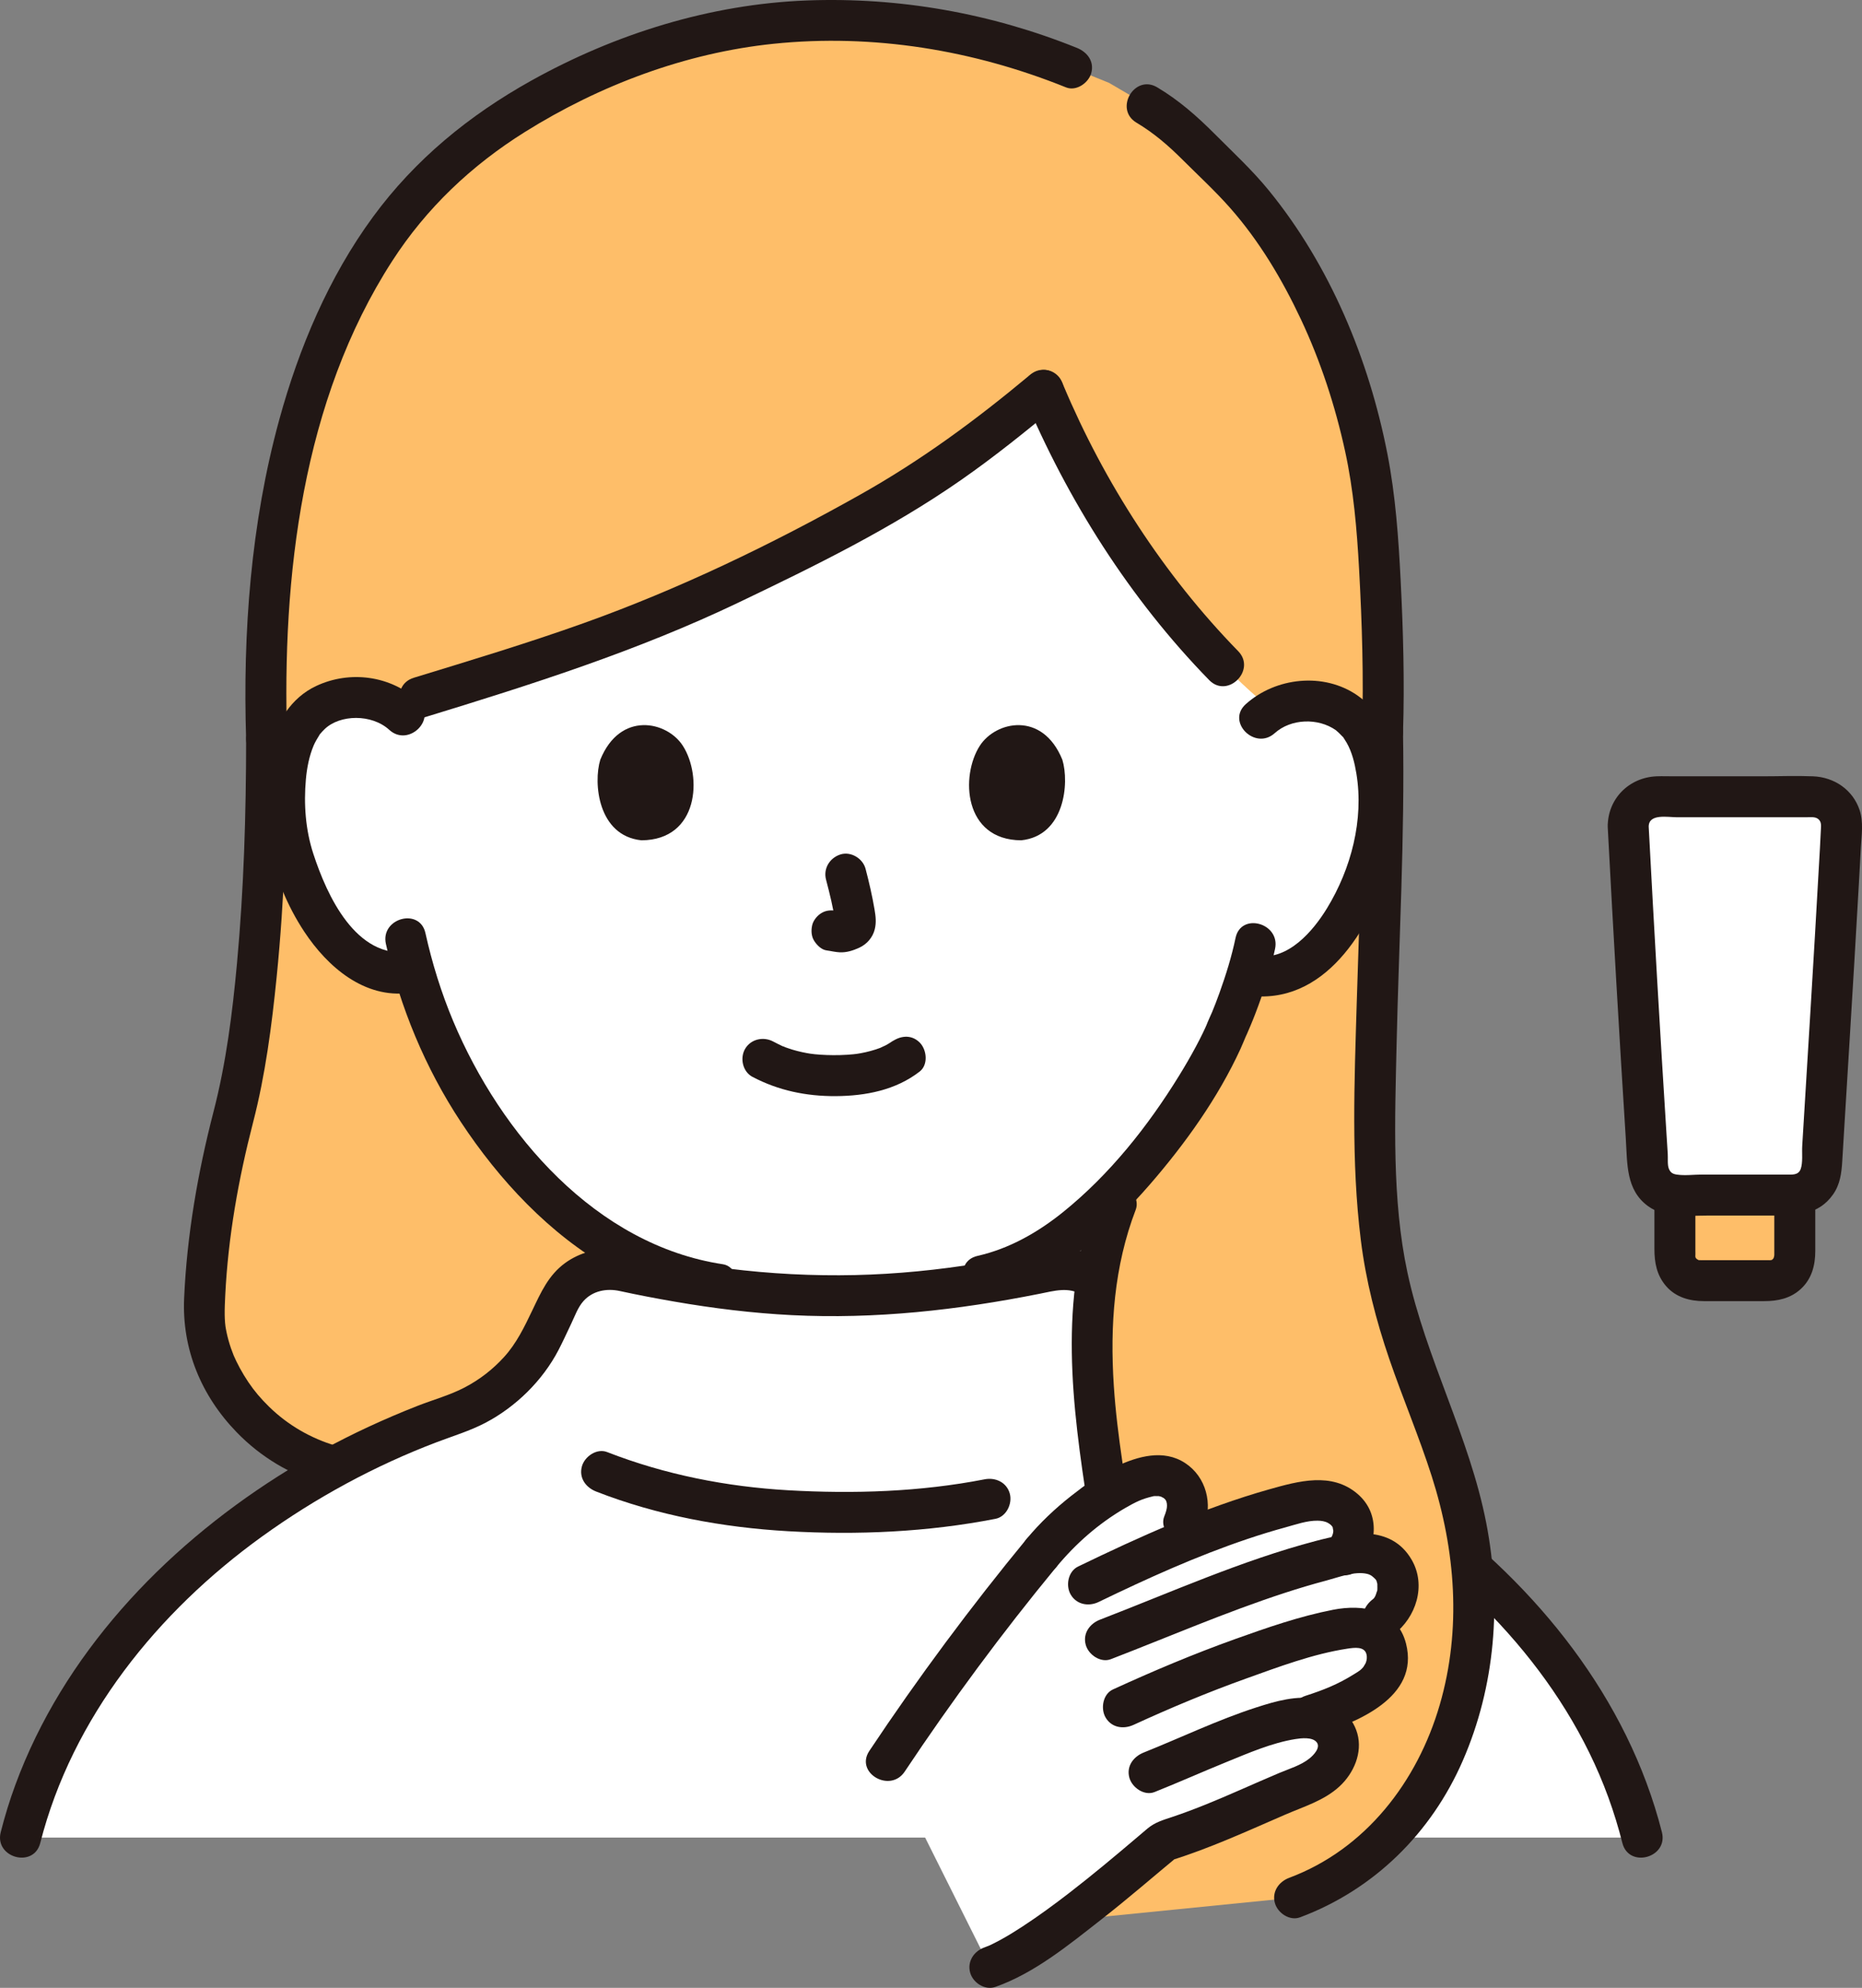 <?xml version="1.0" encoding="UTF-8"?><svg id="b" xmlns="http://www.w3.org/2000/svg" width="218.156" height="232.888" viewBox="0 0 218.156 232.888"><rect x="0" y="0" width="218.156" height="232.888" fill="#808080" stroke="none"/><defs><style>.d{fill:#fff;}.e{fill:none;}.f{fill:#211715;}.g{fill:#febe69;}</style></defs><g id="c"><path class="g" d="M36.413,105.681c-.926-1.828-1.543-3.597-2.02-5.021-1.474-4.398-1.54-11.498.696-15.343h-3.853c.073,21.918-1.688,37.684-4.177,46.57-1.658,5.958-3.075,15.88-3.135,21.934-.055,6.725,5.673,15.448,15.252,18.038,4.575-2.493,9.352-4.586,14.204-6.243,4.424-1.581,8.21-4.938,10.238-9.175.689-1.439,1.38-2.888,2.054-4.276,1.244-2.556,4.242-3.934,7.172-3.318,3.745.794,7.407,1.491,11.218,2.009.003-.265.003-.428.003-.428-9.463-1.379-17.175-6.61-24.317-15.227-5.98-7.214-9.371-14.972-11.234-21.396-2.58.652-5.363-.316-7.206-1.836-2.257-1.861-3.793-4.117-4.893-6.289Z"/><path class="f" d="M28.838,86.627c-.006,8.761-.269,17.534-1.074,26.262-.537,5.823-1.269,11.632-2.739,17.319-1.849,7.152-3.126,14.495-3.452,21.887-.263,5.959,2.002,11.411,6.15,15.693,5.76,5.946,13.92,8.073,21.967,6.799,1.281-.203,1.992-1.803,1.676-2.952-.375-1.365-1.667-1.88-2.952-1.676-6.138.972-12.45-.811-16.886-5.152-.973-.952-1.727-1.835-2.441-2.899-.355-.529-.685-1.074-.989-1.634-.149-.274-.291-.55-.426-.831-.074-.152-.359-.802-.286-.623-.464-1.143-.812-2.351-.993-3.573.057.388-.016-.168-.025-.291-.023-.303-.039-.606-.043-.91-.01-.76.027-1.523.064-2.282.338-6.868,1.548-13.635,3.265-20.28,1.436-5.556,2.184-11.301,2.757-17.002.93-9.251,1.221-18.561,1.227-27.854.002-3.089-4.798-3.094-4.8,0h0Z"/><path class="f" d="M118.931,148.415c.015,2.899-.018,5.965.664,8.795.819,3.397,3.011,5.996,5.833,7.936,4.234,2.911,9.356,4.317,14.1,6.175,1.207.473,2.634-.519,2.952-1.676.374-1.36-.465-2.478-1.676-2.952-4.073-1.595-8.408-2.82-12.137-5.156-2.166-1.357-3.827-3.045-4.444-5.603-.58-2.404-.48-5.056-.493-7.519-.016-3.088-4.816-3.094-4.8,0h0Z"/><path class="e" d="M31.295,85.803c0,25.533-6.85,40.423-12.962,54.05-2.617,5.834-4.272,14.061-3.959,20.448.815,16.647,8.78,24.793,23.029,30.292"/><path class="g" d="M76.569,72.439c-10.702,4.377-21.746,7.486-30.723,10.284-1.344-.757-2.856-1.055-4.205-1.013-4.065.127-5.803,2.319-6.552,3.607,0,0-1.917,0-3.889-.006-.769-30.655,7.423-52.917,20.235-65.183,7.833-7.499,25.485-17.716,45.317-17.716,12.096,0,20.612,2.2,28.788,5.514l4.399,1.783c2.214,1.296,4.428,2.592,4.428,2.592,3.825,2.239,5.189,4.157,9.125,7.928,9.884,9.47,16.753,26.509,17.847,41.767.316,4.402.934,14.914.644,23.781l-2.13.025c-.739-1.294-2.46-3.499-6.524-3.658-1.867-.073-4.052.503-5.678,2.054l-4.281-6.219c-8.44-8.605-16.206-20.483-21.12-32.257-11.613,9.69-17.919,13.766-38.902,23.733-2.228,1.058-4.495,2.05-6.777,2.983Z"/><path class="e" d="M130.701,14.077c-9.239-6.041-19.972-9.83-33.457-9.83-14.146,0-26.158,4.266-35.77,11.414-11.162,8.3-23.801,23.086-24.812,47.017-.242,5.72.487,12.274,2.216,18.924"/><path class="e" d="M155.648,81.601c1.729-7,2.459-12.381,2.183-18.924-.852-20.169-9.62-33.842-19.327-42.612"/><path class="f" d="M133.155,14.374c2.022,1.202,3.713,2.662,5.374,4.319,1.869,1.864,3.824,3.663,5.573,5.642,3.429,3.879,6.121,8.402,8.317,13.076,2.313,4.924,4.019,10.145,5.177,15.458.993,4.555,1.38,9.139,1.636,13.783.351,6.365.549,12.751.351,19.125-.096,3.09,4.704,3.087,4.8,0,.184-5.915.021-11.84-.278-17.748-.252-4.987-.596-9.953-1.555-14.863-2.164-11.078-6.723-22.062-13.887-30.851-1.94-2.381-4.189-4.458-6.353-6.63-2.062-2.069-4.21-3.958-6.731-5.456-2.662-1.582-5.079,2.566-2.423,4.145h0Z"/><path class="f" d="M56.938,171.171c4.791-1.88,9.98-3.336,14.174-6.409,2.66-1.949,4.694-4.61,5.369-7.902.564-2.75.572-5.646.587-8.445.016-3.089-4.784-3.093-4.8,0-.012,2.309.03,4.717-.383,6.993-.458,2.524-1.913,4.383-4.008,5.777-3.712,2.468-8.096,3.741-12.216,5.358-1.206.473-2.046,1.608-1.676,2.952.316,1.149,1.739,2.152,2.952,1.676h0Z"/><path class="d" d="M192.399,215.283c-6.014-23.957-28.481-42.382-52.384-50.142-3.077-1.774-5.568-4.45-7.125-7.699-.846-1.766-1.704-3.569-2.538-5.276-1.244-2.569-4.242-3.934-7.185-3.318-8.149,1.699-16.15,2.957-25.155,2.957-9.513,0-17.154-1.258-25.168-2.957-2.93-.615-5.927.763-7.172,3.318-.674,1.388-1.364,2.837-2.054,4.276-2.029,4.236-5.814,7.594-10.238,9.175-23.401,7.993-45.078,26.151-50.981,49.667"/><path class="f" d="M69.853,174.743c7.171,2.798,14.843,4.21,22.513,4.648,8.096.463,16.302.1,24.268-1.454,1.273-.248,2.001-1.771,1.676-2.952-.365-1.33-1.676-1.925-2.952-1.676-7.538,1.47-15.335,1.72-22.992,1.283-7.256-.415-14.457-1.832-21.237-4.477-1.208-.471-2.634.518-2.952,1.676-.373,1.359.464,2.479,1.676,2.952h0Z"/><path class="f" d="M126.177,5.612C116.133,1.561,105.379-.356,94.541.054c-11.314.428-22.455,3.907-32.315,9.404-7.264,4.05-13.598,9.229-18.526,15.951-5.183,7.069-8.675,15.344-10.982,23.764-3.328,12.149-4.279,24.899-3.88,37.453.098,3.081,4.898,3.095,4.8,0-.606-19.067,1.748-39.69,12.328-56.066,3.987-6.171,9.257-11.171,15.539-15.101,8.746-5.472,18.818-9.264,29.111-10.328,11.687-1.207,23.432.73,34.286,5.109,1.203.485,2.637-.528,2.952-1.676.377-1.371-.469-2.465-1.676-2.952h0Z"/><path class="d" d="M88.231,67.113c-1.536.745-3.161,1.524-4.884,2.343-12.675,6.021-26.611,9.873-37.502,13.267-1.343-.757-2.855-1.054-4.203-1.012-4.065.127-5.803,2.319-6.552,3.607-2.237,3.844-2.17,10.944-.696,15.343,1.044,3.115,2.755,7.881,6.913,11.309,1.843,1.52,4.626,2.488,7.205,1.834,1.864,6.426,5.255,14.184,11.235,21.398,4.629,5.585,9.498,9.747,14.927,12.36,0,0,0,.778,0,1.898,7.116,1.38,14.23,2.344,22.112,2.344,9.26,0,16.746-1.192,24.53-2.822,0-1.133,0-1.926,0-1.926,11.622-6.439,20.793-22.122,22.48-26.645.584-1.204,1.541-3.684,2.318-6.217.407.07.639.11.639.11,2.417.418,4.95-.499,6.674-1.898,4.184-3.396,5.932-8.148,7-11.255,1.508-4.387,1.63-11.486-.577-15.347-.739-1.294-2.46-3.499-6.524-3.658-1.373-.054-2.919.244-4.283,1.028-1.175-.952-2.347-1.979-3.51-3.072-9.264-8.707-17.954-21.603-23.286-34.378-10.659,8.894-16.847,13.059-34.017,21.39Z"/><path class="f" d="M88.163,126.159c3.045,1.608,6.324,2.28,9.767,2.258,3.49-.023,7.028-.705,9.825-2.884,1.023-.797.837-2.557,0-3.394-1.01-1.01-2.368-.799-3.394,0,.719-.56.126-.108-.058.01-.198.127-.401.244-.609.353-.158.083-.89.38-.261.145-.279.105-.555.214-.84.305-.765.246-1.555.422-2.35.536.333-.048-.155.014-.266.025-.231.023-.461.042-.693.057-.556.036-1.113.05-1.671.047-.499-.003-.998-.02-1.496-.054-.229-.016-.457-.034-.685-.057.001,0-.798-.107-.373-.041-.742-.115-1.476-.272-2.196-.487-.308-.092-.607-.202-.911-.306-.099-.034-.194-.086-.294-.114.6.172.21.094.042.015-.377-.177-.748-.363-1.116-.557-1.146-.605-2.61-.291-3.284.861-.634,1.084-.289,2.676.861,3.284h0Z"/><path class="f" d="M96.782,103.057c.429,1.637.841,3.3,1.087,4.975l-.086-.638c.029.23.042.456.019.687l.086-.638c-.016.107-.04.207-.076.309l.242-.573c-.032.072-.065.133-.109.199l.375-.486c-.051.062-.1.11-.163.16l.486-.375c-.126.081-.258.146-.394.209l.573-.242c-.217.091-.432.157-.664.194l.638-.086c-.21.025-.414.023-.623-.001l.638.086c-.235-.033-.466-.09-.701-.122-.67-.09-1.239-.115-1.849.242-.498.291-.973.862-1.103,1.434-.14.614-.11,1.304.242,1.849.312.484.835,1.022,1.434,1.103.522.07,1.028.203,1.558.227.807.035,1.558-.21,2.279-.54.887-.406,1.579-1.195,1.815-2.151.2-.808.113-1.524-.024-2.334-.271-1.603-.641-3.191-1.053-4.763-.318-1.214-1.729-2.072-2.952-1.676-1.25.404-2.018,1.651-1.676,2.952h0Z"/><path class="f" d="M70.33,89.008c-.831,2.7-.289,8.911,4.826,9.439,6.761-.04,7.12-7.55,4.844-11.08-1.863-2.891-7.342-4.093-9.67,1.641Z"/><path class="f" d="M124.468,89.008c.831,2.7.29,8.911-4.825,9.439-6.761-.041-7.121-7.55-4.845-11.08,1.863-2.891,7.342-4.093,9.67,1.641Z"/><path class="f" d="M120.551,44.026c-6.244,5.206-12.629,9.911-19.812,13.947-10.341,5.811-21.173,11.034-32.344,15.028-6.567,2.348-13.244,4.361-19.911,6.401-2.945.901-1.689,5.536,1.276,4.629,12.527-3.832,24.934-7.778,36.776-13.445,8.934-4.276,17.899-8.663,26.045-14.339,3.937-2.743,7.68-5.755,11.364-8.826.996-.831.858-2.536,0-3.394-.986-.986-2.395-.833-3.394,0h0Z"/><path class="f" d="M145.065,76.283c-8.685-8.902-15.69-19.739-20.503-31.198-.502-1.194-1.587-2.051-2.952-1.676-1.126.309-2.181,1.75-1.676,2.952,5.147,12.254,12.436,23.783,21.737,33.316,2.161,2.215,5.554-1.181,3.394-3.394h0Z"/><path class="f" d="M194.713,214.645c-4.006-15.728-14.644-28.8-27.538-38.285-6.591-4.848-13.839-8.738-21.453-11.719-1.789-.7-3.904-1.128-5.5-2.197-1.611-1.079-3.023-2.518-4.088-4.136-2.423-3.684-3.193-9.016-7.526-11.068-2.114-1.002-4.262-1.07-6.524-.615-2.436.49-4.873.968-7.326,1.369-4.815.787-9.676,1.274-14.556,1.385-4.981.113-9.968-.148-14.912-.762-2.16-.268-4.31-.624-6.451-1.017-2.222-.407-4.478-1.075-6.729-1.265-2.051-.174-4.223.415-5.889,1.626-1.955,1.421-2.833,3.421-3.849,5.543-.936,1.955-1.849,3.866-3.32,5.483-1.329,1.461-2.867,2.649-4.618,3.564s-3.699,1.441-5.536,2.162c-1.936.76-3.852,1.578-5.738,2.454-3.645,1.693-7.181,3.623-10.573,5.779-13.557,8.619-25.175,20.921-30.79,36.162-.669,1.815-1.235,3.664-1.712,5.539-.763,2.995,3.865,4.272,4.629,1.276,3.749-14.721,13.765-27.086,25.931-35.873,6.328-4.57,13.273-8.347,20.575-11.111,1.893-.717,3.838-1.302,5.638-2.243s3.487-2.195,4.931-3.626,2.708-3.105,3.646-4.906c.529-1.015.999-2.064,1.494-3.096.423-.881.772-1.906,1.43-2.641,1.087-1.216,2.726-1.513,4.261-1.177,2.118.463,4.251.867,6.387,1.237,4.557.789,9.159,1.356,13.779,1.589,9.764.492,19.453-.597,29.021-2.505,1.709-.341,3.4-.851,4.996.141,1.642,1.021,2.266,3.291,3.059,4.948,1.974,4.122,4.343,7.639,8.267,10.147,1.658,1.059,3.786,1.495,5.622,2.197,1.73.661,3.435,1.378,5.116,2.154,3.593,1.657,7.081,3.541,10.432,5.643,12.685,7.959,23.929,19.496,29.136,33.761.642,1.759,1.187,3.549,1.649,5.363.762,2.991,5.393,1.724,4.629-1.276h0Z"/><path class="g" d="M116.679,225.811c4.729-3.506,8.626-8.122,11.277-13.379,8.541-16.895.306-34.787-.012-53.72-.107-6.663.645-13.474,4.08-20.518,6.239-6.867,10.654-14.782,11.773-17.783.584-1.204,1.541-3.684,2.318-6.217l.639.11c2.417.418,4.95-.499,6.674-1.898,4.184-3.396,5.932-8.148,7.001-11.255,1.508-4.387,1.63-11.486-.577-15.348h2.13c.397,21.667-2.396,48.937.419,63.022,2.87,14.359,9.624,22.882,10.269,37.395.645,14.513-5.881,30.545-20.988,36.09l-35.003,3.501Z"/><path class="f" d="M45.215,110.586c1.641,7.382,4.61,14.539,8.777,20.854,4.49,6.805,10.402,13.177,17.566,17.201,3.677,2.065,7.7,3.47,11.868,4.101,1.28.194,2.58-.322,2.952-1.676.312-1.134-.387-2.757-1.676-2.952-14.87-2.251-26.031-15.22-31.604-28.482-1.399-3.329-2.472-6.799-3.255-10.322-.67-3.014-5.299-1.739-4.629,1.276h0Z"/><path class="f" d="M49.001,82.111c-3.235-2.96-7.989-3.604-11.955-1.745-2.945,1.38-4.658,4.23-5.43,7.293-1.81,7.175-.016,15.367,4.035,21.495,2.716,4.109,7.044,7.874,12.315,7.165,1.284-.173,2.4-.98,2.4-2.4,0-1.163-1.106-2.574-2.4-2.4-6.262.841-9.658-6.595-11.257-11.497-.915-2.804-1.133-5.797-.87-8.726.119-1.324.386-2.716.905-3.946.176-.417.411-.801.646-1.186.228-.374,0-.04.098-.155.171-.204.351-.399.542-.584,1.792-1.737,5.524-1.798,7.578.081,2.275,2.082,5.679-1.303,3.394-3.394h0Z"/><path class="f" d="M144.761,109.876c-.458,2.191-1.126,4.337-1.883,6.443-.253.705-.674,1.811-.868,2.256-.175.4-.362.792-.528,1.197-.04.098-.272.68-.11.291.17-.407-.125.276-.173.38-.092.2-.186.399-.282.598-.249.515-.511,1.023-.781,1.528-.626,1.172-1.294,2.321-1.991,3.452-3.663,5.942-8.123,11.562-13.573,15.963-2.971,2.399-6.329,4.308-10.039,5.148-3.012.682-1.737,5.311,1.276,4.629,7.59-1.718,13.923-7.245,18.897-12.978,4.14-4.772,7.995-10.15,10.639-15.916.258-.563.481-1.142.726-1.71-.261.606-.032.102.034-.045.139-.306.267-.618.397-.928.198-.472.39-.945.573-1.423.95-2.472,1.773-5.014,2.315-7.608.63-3.014-3.996-4.303-4.629-1.276h0Z"/><path class="f" d="M149.346,85.896c1.905-1.716,5.082-1.817,7.165-.352.119.084.538.48.81.777.099.109-.106-.187.13.171.114.172.225.344.327.523.629,1.098.936,2.374,1.14,3.616.89,5.411-.614,11.143-3.443,15.777-1.635,2.678-4.542,6.086-8.084,5.582-1.282-.182-2.578.314-2.952,1.676-.309,1.125.385,2.769,1.676,2.952,9.054,1.288,14.35-7.697,16.725-15.126,1.202-3.76,1.351-7.904.763-11.784-.487-3.216-1.82-6.33-4.557-8.231-3.955-2.749-9.598-2.125-13.095,1.025-2.3,2.072,1.103,5.458,3.394,3.394h0Z"/><path class="f" d="M159.581,85.778c.185,10.563-.31,21.125-.622,31.681-.273,9.226-.663,18.614.475,27.799.592,4.777,1.784,9.419,3.344,13.97,1.575,4.596,3.482,9.074,4.962,13.703,2.787,8.717,3.52,17.937.944,26.797-2.617,9.001-8.684,16.918-17.64,20.267-1.213.454-2.042,1.623-1.676,2.952.32,1.166,1.732,2.133,2.952,1.676,8.668-3.241,15.371-9.875,19.057-18.335,3.822-8.769,4.573-18.495,2.758-27.85-1.964-10.122-7.079-19.289-9.239-29.372-1.821-8.499-1.467-17.848-1.268-26.678.275-12.202.966-24.403.752-36.611-.054-3.085-4.854-3.095-4.8,0h0Z"/><path class="f" d="M128.434,140.449c-4.478,11.694-2.823,24.277-.945,36.319,1.686,10.81,3.686,22.409-.836,32.827-2.411,5.554-6.343,10.512-11.185,14.144-1.035.776-1.569,2.074-.861,3.284.597,1.02,2.241,1.643,3.284.861,9.614-7.21,15.49-17.862,16.236-29.879.746-12.001-2.853-23.759-3.631-35.67-.459-7.025.032-13.987,2.567-20.609.464-1.211-.513-2.633-1.676-2.952-1.353-.372-2.487.461-2.952,1.676h0Z"/><path class="g" d="M196.235,140.051v7.076c0,1.605,1.301,2.906,2.906,2.906h8.235c1.605,0,2.906-1.301,2.906-2.906v-7.584"/><path class="f" d="M193.835,140.051c0,2.089,0,4.178,0,6.267,0,1.618.269,3.088,1.374,4.363,1.128,1.302,2.761,1.752,4.418,1.752h7.072c1.592,0,3.081-.31,4.298-1.433,1.273-1.175,1.685-2.768,1.685-4.436,0-2.341,0-4.681,0-7.022,0-1.255-1.104-2.458-2.4-2.4s-2.4,1.055-2.4,2.4c0,1.914,0,3.828,0,5.742v1.393c0,.116.001.233,0,.349-.002.177-.123.507.031.026-.078.241-.185.459.012.119-.052.09-.142.223-.175.314.017-.045.296-.285.105-.13-.063.051-.131.132-.185.193-.149.167-.26.074.064-.046-.079.029-.159.094-.234.134-.3.157.364-.207.069-.038-.077.044-.185.041-.268.068.421-.135.264-.022.075-.031-.009,0-.019,0-.028,0-.098-.004-.198,0-.296,0h-6.571c-.375,0-.749.002-1.124,0-.068,0-.136-.003-.204,0s-.136-.01-.204-.006c.449-.022.256.007.086-.004-.258-.017-.128-.056.061.054-.09-.052-.223-.142-.314-.175.045.017.285.296.13.105-.051-.063-.132-.131-.193-.185-.167-.149-.074-.26.046.064-.029-.079-.094-.159-.134-.234-.125-.24.062.14.065.157-.012-.085-.079-.178-.073-.266.019-.291-.013.457.011-.015.01-.196,0-.395,0-.591,0-2.162,0-4.323,0-6.485,0-1.255-1.104-2.458-2.4-2.4s-2.4,1.055-2.4,2.4h0Z"/><path class="d" d="M190.763,96.854c.669,12.714,1.527,27.445,2.343,40.036.114,1.756,1.57,3.116,3.329,3.116,3.721,0,9.9,0,13.628,0,1.765,0,3.223-1.37,3.329-3.131.761-12.678,1.692-27.275,2.362-40.02.1-1.909-1.421-3.506-3.333-3.506h-18.326c-1.912,0-3.433,1.597-3.332,3.506Z"/><path class="f" d="M188.363,96.854c.643,12.201,1.348,24.399,2.122,36.592.183,2.878.002,5.951,2.579,7.842,2.041,1.497,4.709,1.118,7.101,1.118,2.54,0,5.079,0,7.619,0,2.688,0,5.255-.028,6.971-2.457.842-1.191,1.004-2.523,1.089-3.942.093-1.547.187-3.094.281-4.641.185-3.045.372-6.089.558-9.134.38-6.239.757-12.478,1.108-18.718.08-1.416.158-2.833.235-4.25s.315-2.946-.139-4.328c-.796-2.421-2.986-3.891-5.482-3.989-1.979-.078-3.977,0-5.957,0h-10.364c-.66,0-1.327-.027-1.987,0-3.243.132-5.744,2.627-5.732,5.906.011,3.088,4.811,3.094,4.8,0-.005-1.571,2.238-1.106,3.342-1.106h8.123c2.326,0,4.652,0,6.978,0,.461,0,1.058-.097,1.428.213.408.341.318.812.297,1.329-.058,1.4-.15,2.8-.227,4.2-.604,10.925-1.293,21.845-1.954,32.766-.048.796.094,1.975-.184,2.715s-1.02.635-1.671.635c-2.147,0-4.294,0-6.44,0-1.143,0-2.285,0-3.428,0-.959,0-2.046.149-2.992,0-.477-.075-.732-.241-.914-.696-.177-.443-.093-1.237-.125-1.731-.046-.724-.092-1.447-.138-2.171-.763-12.048-1.459-24.1-2.094-36.155-.162-3.073-4.963-3.092-4.8,0Z"/><path class="d" d="M151.792,209.492c-5.418,2.244-9.908,4.53-15.359,6.182-2.081,1.712-14.65,12.812-20.456,14.791l-12.053-24.125c5.618-8.45,11.655-16.591,18.077-24.378,2.926-3.578,7.167-6.722,9.737-7.969,1.335-.647,2.767-1.213,4.116-1.119,1.24.086,2.317.759,2.861,1.789s.545,2.398.003,3.633l.638,1.983c4.518-1.831,9.134-3.411,13.53-4.378,1.83-.401,4.02-.042,5.14,1.518.434.607,1.348,2.644-.668,4.807.931-.196,1.875-.321,2.821-.239,1.371.119,2.377.76,3.144,1.964,1.037,1.629.569,6.364-4.102,6.194,3.373,1.008,4.033,4.18,2.607,6.346-1.554,2.36-8.226,4.491-8.226,4.491l-.935.298c.483-.011.965.037,1.437.144,1.109.25,2.184.992,2.561,2.121.393,1.178-.06,2.525-.852,3.453s-1.837,1.607-2.943,2.053c-.364.147-.724.294-1.08.441Z"/><path class="f" d="M123.7,183.66c2.364-2.858,5-5.154,8.082-6.962.535-.314,1.19-.666,1.681-.879s1.004-.37,1.522-.494c.168-.027.185-.037.053-.032l.274-.022s.682.022.468-.007c-.246-.033.331.094.388.114-.369-.131.216.138.265.172-.268-.185.028.046.122.152.112.123.103.114-.026-.028l.116.201c-.077-.355.094.396.092.381-.043-.257-.011.058-.01.147.004.318-.111.738-.32,1.255-.486,1.202.529,2.637,1.676,2.952,1.372.377,2.464-.47,2.952-1.676,1.094-2.704.298-5.903-2.179-7.529-2.528-1.659-5.548-.793-8.059.387-1.908.897-3.629,2.149-5.28,3.448-1.901,1.496-3.669,3.159-5.212,5.024-.826.998-.977,2.417,0,3.394.85.85,2.564,1.004,3.394,0h0Z"/><path class="f" d="M128.73,187.673c5.682-2.748,11.442-5.361,17.43-7.377,1.47-.495,2.953-.953,4.45-1.36,1.211-.33,2.519-.804,3.781-.782.41.007.834.064,1.197.262.358.196.474.387.525.466.222.34-.035-.209.032.086.023.099.081.528.068.247.022.461-.15.845-.491,1.252-.832.993-.973,2.421,0,3.394.855.855,2.558.998,3.394,0,2.177-2.598,2.735-6.454-.075-8.854-3.017-2.577-6.917-1.489-10.338-.524-7.753,2.187-15.159,5.546-22.395,9.046-1.167.564-1.479,2.228-.861,3.284.697,1.192,2.113,1.427,3.284.861h0Z"/><path class="f" d="M130.16,194.377c6.77-2.611,13.442-5.503,20.345-7.756,1.621-.529,3.255-1.02,4.904-1.456,1.395-.368,3.316-1.132,4.772-.777.459.112.684.339,1.004.66.047.047.242.464.129.206-.115-.262.073.316.079.383-.036-.383-.01.351-.015.425-.032.479.058.027-.095.499-.089.275-.172.595-.429.789-1.031.782-1.571,2.069-.861,3.284.594,1.015,2.245,1.649,3.284.861,2.624-1.991,3.862-5.741,2.121-8.754-2.428-4.199-7.364-3.233-11.265-2.204-8.674,2.289-16.899,5.992-25.249,9.212-1.209.466-2.044,1.614-1.676,2.952.318,1.155,1.736,2.145,2.952,1.676h0Z"/><path class="f" d="M132.816,202.073c4.321-1.984,8.706-3.82,13.183-5.424,3.809-1.365,7.837-2.885,11.852-3.499.859-.131,2.024-.283,2.25.666.079.331.041.666-.079.984-.064.17-.478.744-.138.323-.467.579-.669.659-1.265,1.031-1.885,1.178-3.586,1.85-5.653,2.514-2.929.942-1.677,5.578,1.276,4.629,4.73-1.521,12.109-4.424,10.487-10.757-1.026-4.004-5.048-4.63-8.537-3.95-3.896.76-7.74,2.094-11.469,3.429-4.865,1.743-9.634,3.753-14.33,5.908-1.178.541-1.469,2.244-.861,3.284.707,1.21,2.101,1.404,3.284.861h0Z"/><path class="f" d="M116.616,232.779c4.608-1.623,8.637-4.953,12.438-7.92,3.094-2.416,6.052-4.988,9.077-7.488l-1.059.617c4.645-1.429,9.052-3.468,13.505-5.394,2.203-.953,4.576-1.653,6.373-3.317,1.656-1.534,2.71-3.933,2.079-6.191-.605-2.165-2.527-3.675-4.702-4.055-2.443-.427-4.804.25-7.116.995-4.519,1.457-8.812,3.531-13.215,5.292-1.203.481-2.047,1.603-1.676,2.952.314,1.143,1.742,2.16,2.952,1.676,2.824-1.129,5.602-2.367,8.418-3.514,2.569-1.047,5.333-2.254,8.09-2.693.667-.106,1.97-.259,2.479.364.514.629-.362,1.527-.843,1.913-1.009.81-2.366,1.201-3.538,1.697-1.552.656-3.094,1.334-4.638,2.01-2.599,1.138-5.212,2.244-7.905,3.144-1.085.363-2.006.618-2.893,1.355-.379.315-.753.638-1.128.957-2.637,2.242-5.294,4.465-8.034,6.581-1.773,1.369-3.584,2.697-5.459,3.924-.82.537-1.654,1.055-2.512,1.529-.409.226-.824.435-1.242.641-.127.063-.259.121-.389.178.515-.224-.24.083-.337.117-1.222.43-2.037,1.64-1.676,2.952.326,1.185,1.724,2.109,2.952,1.676h0Z"/><path class="f" d="M120.305,180.265c-6.564,7.972-12.728,16.268-18.453,24.864-1.717,2.578,2.439,4.984,4.145,2.423,5.498-8.256,11.397-16.234,17.702-23.892.823-1,.979-2.415,0-3.394-.849-.849-2.566-1.006-3.394,0h0Z"/></g></svg>